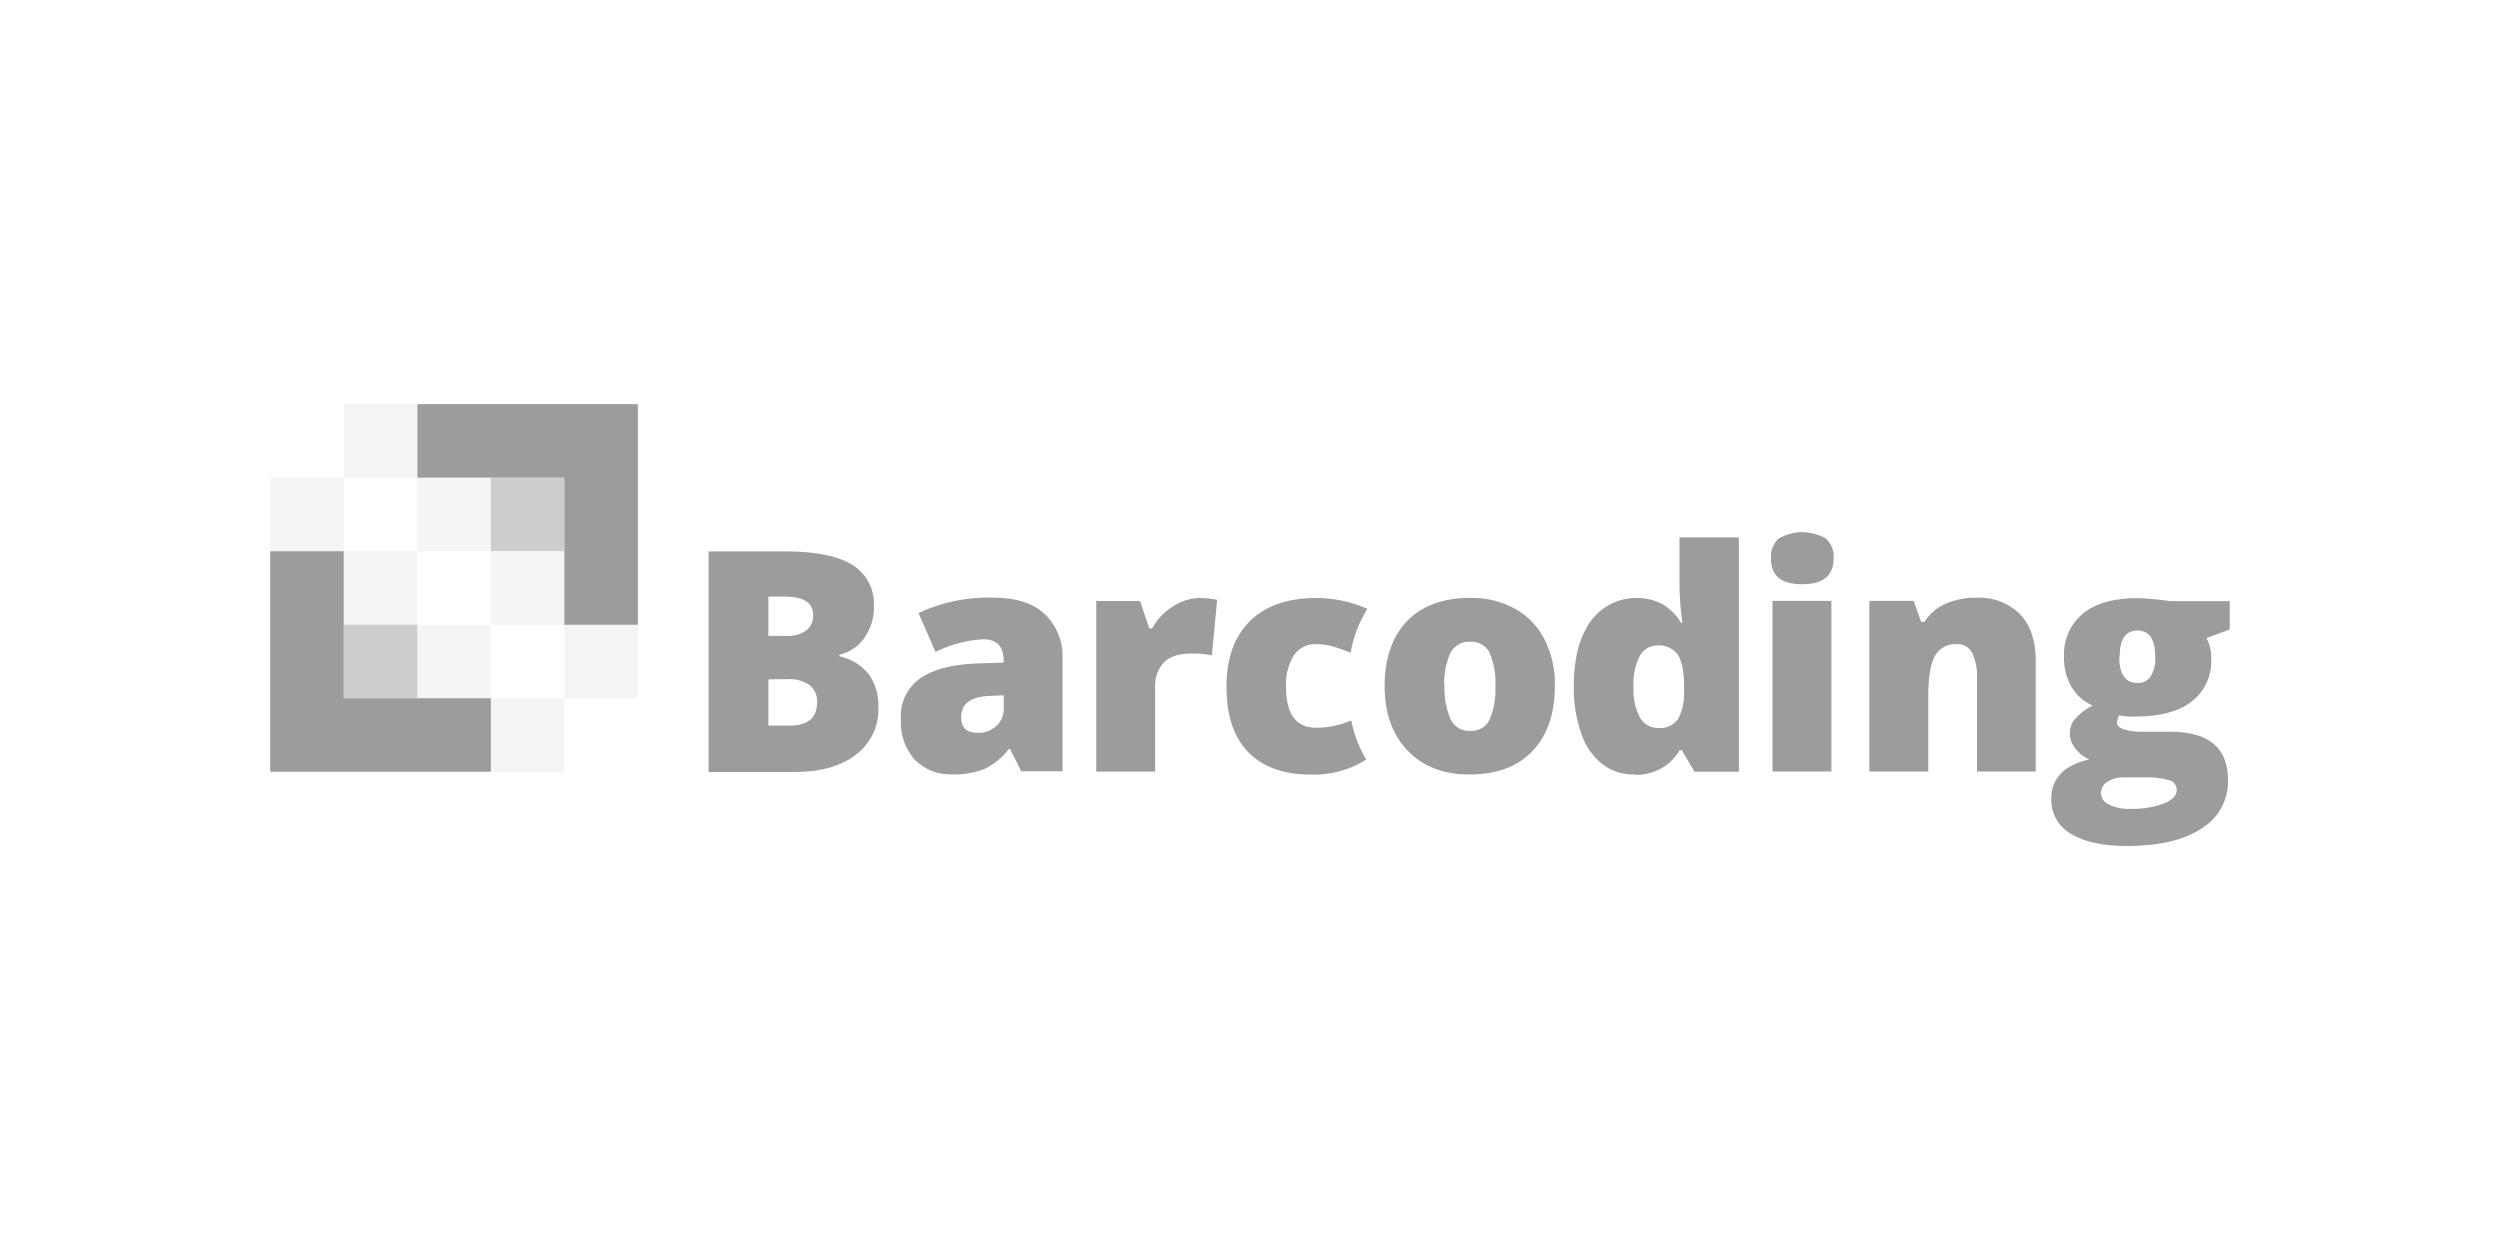 <?xml version="1.0" encoding="UTF-8"?><svg id="Layer_1" xmlns="http://www.w3.org/2000/svg" viewBox="0 0 200 100"><defs><style>.cls-1{opacity:.1;}.cls-1,.cls-2,.cls-3{fill:#9a9c9e;}.cls-3{opacity:.5;}</style></defs><rect class="cls-1" x="21.62" y="38.21" width="5.88" height="5.88"/><rect class="cls-1" x="27.5" y="32.33" width="5.88" height="5.88"/><rect class="cls-1" x="27.5" y="44.1" width="5.88" height="5.88"/><rect class="cls-3" x="27.5" y="49.98" width="5.88" height="5.88"/><rect class="cls-1" x="33.39" y="38.21" width="5.88" height="5.88"/><rect class="cls-1" x="33.39" y="49.98" width="5.88" height="5.88"/><polygon class="cls-2" points="27.5 55.86 27.5 44.1 21.62 44.1 21.62 61.74 39.27 61.74 39.27 55.86 27.5 55.86"/><rect class="cls-3" x="39.27" y="38.21" width="5.88" height="5.88"/><rect class="cls-1" x="39.27" y="44.1" width="5.88" height="5.88"/><rect class="cls-1" x="39.27" y="55.86" width="5.88" height="5.88"/><polygon class="cls-2" points="33.39 32.33 33.39 38.21 45.15 38.21 45.15 49.98 51.03 49.98 51.03 32.33 33.39 32.33"/><rect class="cls-1" x="45.15" y="49.98" width="5.88" height="5.88"/><path class="cls-2" d="m108.08,57.64c-.88.38-1.82.58-2.78.58-1.62,0-2.42-1.09-2.42-3.28-.05-.88.17-1.76.63-2.52.4-.58,1.07-.92,1.77-.89.51,0,1.02.07,1.51.23.39.12.81.27,1.26.46.21-1.25.67-2.44,1.34-3.51-1.29-.58-2.69-.87-4.1-.87-2.29,0-4.06.62-5.31,1.86s-1.87,3-1.86,5.27c0,2.26.58,3.99,1.73,5.19s2.84,1.81,5.08,1.81c1.55.04,3.07-.38,4.37-1.21h0c-.58-.96-.98-2.02-1.2-3.12Z"/><path class="cls-2" d="m56.7,44.11h6.14c2.39,0,4.17.36,5.33,1.07,1.15.7,1.82,1.97,1.74,3.32.03.9-.24,1.79-.76,2.53-.48.68-1.19,1.16-2,1.35v.12c.94.2,1.78.72,2.38,1.47.52.77.78,1.69.74,2.63.06,1.48-.62,2.89-1.8,3.78-1.2.92-2.84,1.38-4.91,1.38h-6.87v-17.64Zm4.77,6.76h1.43c.56.04,1.12-.11,1.59-.42.38-.3.59-.77.56-1.25,0-.98-.75-1.47-2.24-1.47h-1.34v3.15Zm0,3.48v3.7h1.67c1.49,0,2.23-.63,2.23-1.88.03-.52-.19-1.02-.6-1.35-.5-.35-1.11-.53-1.73-.49l-1.58.02Z"/><path class="cls-2" d="m81.71,61.72l-.91-1.81h-.09c-.52.69-1.19,1.24-1.96,1.61-.81.31-1.68.46-2.56.43-1.12.05-2.21-.37-3.01-1.17-.78-.89-1.18-2.06-1.11-3.25-.09-1.27.49-2.5,1.52-3.25,1.01-.71,2.48-1.11,4.42-1.2l2.28-.07v-.18c0-1.13-.55-1.69-1.66-1.69-1.32.08-2.61.43-3.79,1.01l-1.36-3.11c1.88-.88,3.95-1.3,6.02-1.23,1.75,0,3.11.43,4.06,1.3.99.94,1.52,2.27,1.44,3.64v8.95h-3.28Zm-3.49-3.09c.54.02,1.07-.18,1.47-.54.4-.35.63-.87.61-1.41v-1.06l-1.08.05c-1.55.05-2.33.62-2.33,1.71,0,.83.44,1.25,1.33,1.25Z"/><path class="cls-2" d="m95.94,47.84c.39,0,.78.03,1.17.09l.26.05-.42,4.45c-.53-.11-1.07-.16-1.6-.15-1.03,0-1.77.24-2.24.71-.5.56-.75,1.29-.7,2.03v6.71h-4.71v-13.65h3.5l.74,2.18h.23c.39-.71.95-1.3,1.64-1.73.63-.43,1.37-.67,2.13-.69Z"/><path class="cls-2" d="m124.39,54.87c0,2.23-.6,3.97-1.8,5.22-1.2,1.25-2.88,1.87-5.04,1.87-2.07,0-3.72-.64-4.94-1.91-1.23-1.28-1.84-3-1.84-5.18s.6-3.95,1.8-5.19,2.89-1.85,5.05-1.85c1.24-.03,2.46.27,3.55.85,1.02.56,1.85,1.42,2.38,2.45.58,1.15.87,2.43.84,3.72Zm-8.83,0c-.04.92.13,1.83.49,2.68.29.6.91.97,1.58.92.66.04,1.28-.32,1.55-.92.34-.85.5-1.76.45-2.68.05-.9-.11-1.8-.46-2.64-.29-.59-.91-.94-1.57-.89-.65-.04-1.26.31-1.56.88-.37.83-.54,1.74-.5,2.65h0Z"/><path class="cls-2" d="m130.73,61.96c-.92.02-1.82-.28-2.55-.83-.79-.64-1.37-1.49-1.68-2.45-.42-1.21-.62-2.49-.6-3.77,0-2.22.45-3.95,1.34-5.2,1.3-1.79,3.69-2.39,5.68-1.42.65.37,1.19.9,1.57,1.54h.1c-.15-1.06-.23-2.13-.23-3.2v-3.64h4.75v18.75h-3.55l-1.01-1.72h-.18c-.75,1.28-2.14,2.03-3.62,1.96Zm1.92-3.72c.62.06,1.23-.21,1.59-.71.36-.67.52-1.43.49-2.19v-.37c0-1.21-.17-2.06-.49-2.57-.37-.52-.99-.81-1.63-.77-.61,0-1.16.33-1.44.87-.38.77-.55,1.63-.49,2.49-.05.84.13,1.67.52,2.42.3.52.85.84,1.45.83Z"/><path class="cls-2" d="m141.68,44.68c-.05-.59.17-1.17.59-1.58,1.18-.7,2.64-.7,3.82,0,.43.41.65.98.6,1.57,0,1.38-.84,2.07-2.52,2.07s-2.51-.69-2.49-2.06Zm4.83,17.04h-4.71v-13.65h4.71v13.65Z"/><path class="cls-2" d="m158.16,61.72v-7.44c.04-.71-.09-1.41-.39-2.06-.25-.46-.74-.72-1.26-.69-.71-.05-1.38.33-1.72.95-.35.63-.53,1.72-.53,3.26v5.98h-4.71v-13.65h3.55l.59,1.68h.27c.4-.64.98-1.14,1.67-1.44.77-.34,1.61-.51,2.45-.49,1.31-.08,2.58.4,3.52,1.31.83.88,1.26,2.11,1.26,3.7v8.89h-4.71Z"/><path class="cls-2" d="m178.38,48.08v2.28l-1.86.69c.26.5.4,1.06.38,1.62.07,1.33-.5,2.61-1.55,3.44-1.03.81-2.57,1.22-4.62,1.22-.4.01-.81-.02-1.2-.1-.1.18-.16.39-.17.59,0,.23.19.41.56.53.48.14.97.2,1.47.19h2.26c3.06,0,4.59,1.29,4.59,3.87.04,1.58-.77,3.06-2.13,3.88-1.41.93-3.39,1.39-5.96,1.39-1.93,0-3.43-.33-4.48-.98-1-.57-1.6-1.64-1.57-2.79,0-1.64,1.01-2.69,3.03-3.16-.43-.19-.81-.48-1.09-.86-.28-.33-.45-.74-.46-1.17,0-.4.11-.8.35-1.12.41-.48.91-.87,1.47-1.16-.7-.31-1.28-.82-1.67-1.47-.43-.74-.64-1.59-.61-2.45-.06-1.32.5-2.59,1.52-3.44,1.01-.82,2.46-1.23,4.34-1.23.25,0,.68.02,1.29.08s1.06.11,1.35.16h4.74Zm-10.31,15.34c.01.41.25.77.62.93.52.26,1.1.38,1.68.36.93.03,1.86-.11,2.74-.43.69-.28,1.03-.65,1.03-1.1,0-.37-.27-.69-.63-.77-.58-.17-1.19-.24-1.79-.22h-1.85c-.45-.01-.9.11-1.28.35-.31.18-.5.51-.51.87h-.02Zm1.47-10.88c0,1.4.49,2.1,1.47,2.1.41.02.8-.18,1.04-.52.28-.47.41-1.01.37-1.56,0-1.41-.47-2.12-1.41-2.12-.96,0-1.44.7-1.44,2.1h-.03Z"/></svg>